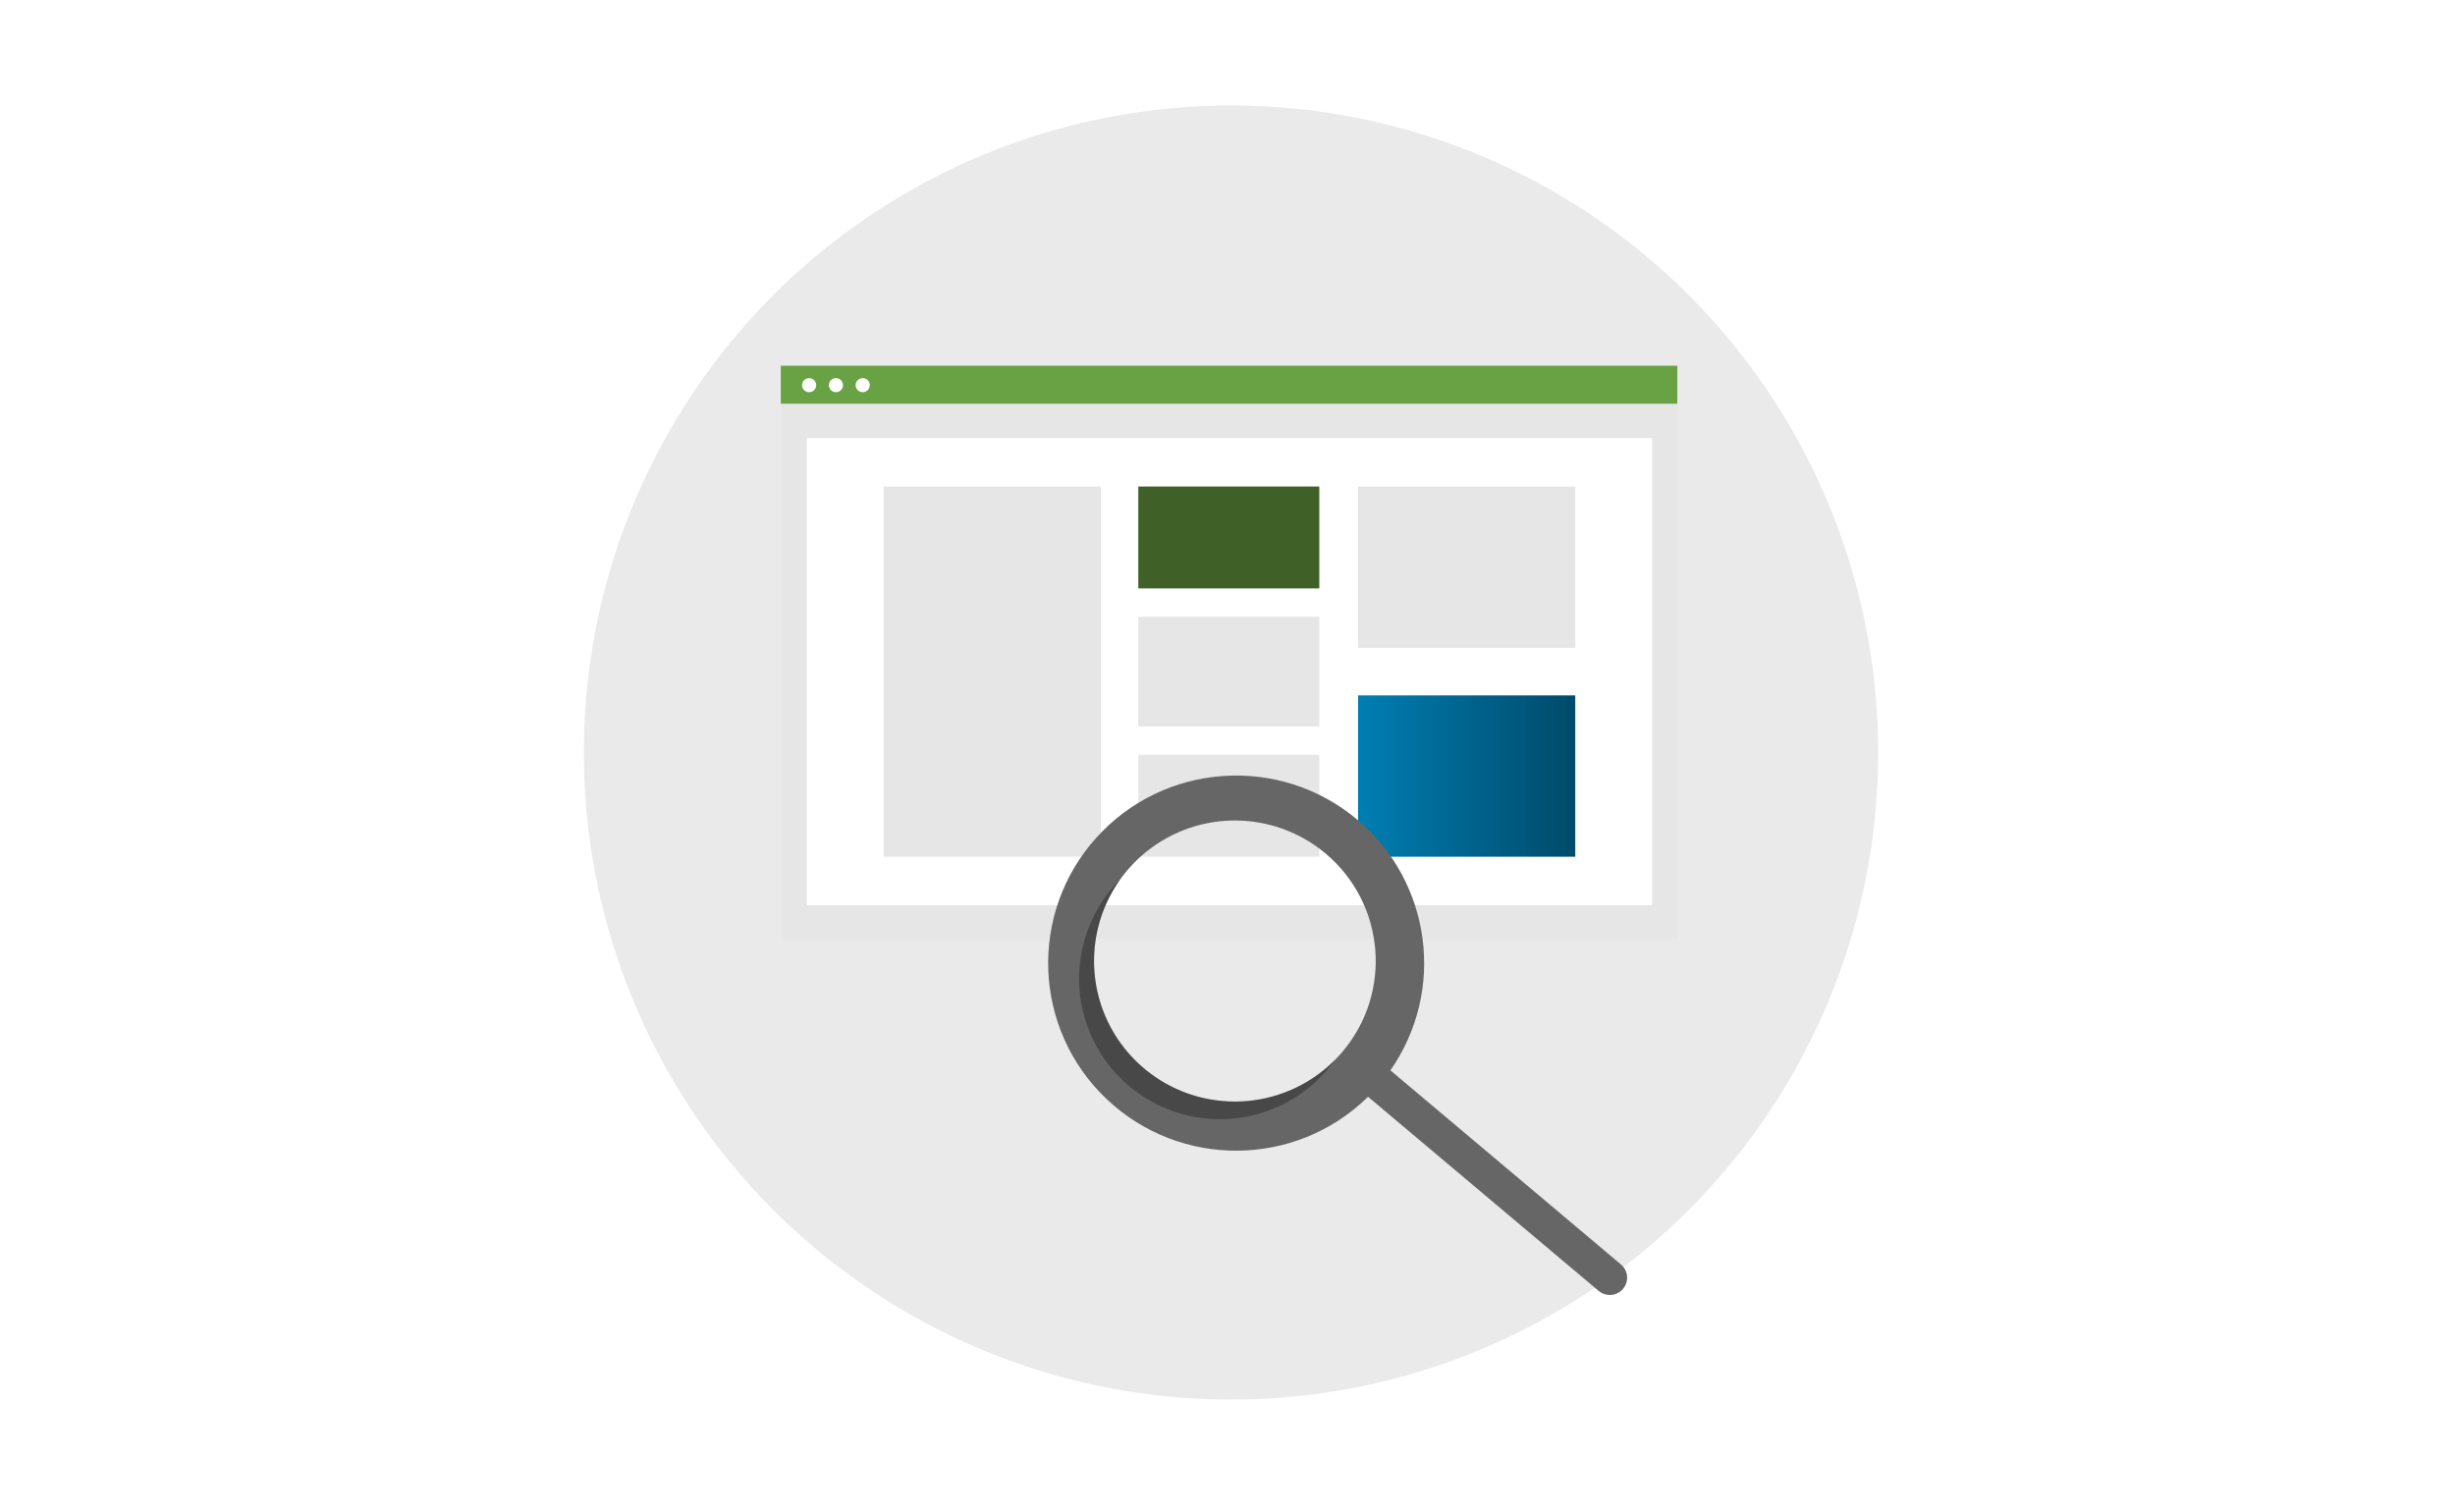 <?xml version="1.0" encoding="UTF-8"?>
<svg width="349px" height="215px" viewBox="0 0 349 215" version="1.1" xmlns="http://www.w3.org/2000/svg" xmlns:xlink="http://www.w3.org/1999/xlink">
    <title>Group 4</title>
    <defs>
        <linearGradient x1="0%" y1="50%" x2="98.499%" y2="50%" id="linearGradient-1">
            <stop stop-color="#007EB3" offset="0%"></stop>
            <stop stop-color="#004B6B" offset="100%"></stop>
        </linearGradient>
    </defs>
    <g id="Mocks-Internal-Pages---Member-Resources" stroke="none" stroke-width="1" fill="none" fill-rule="evenodd">
        <g id="Mocks---Member-Materials" transform="translate(-928, -2512)">
            <g id="Group-4" transform="translate(928, 2512)">
                <rect id="Rectangle-Copy-2" fill="#FFFFFF" x="0" y="0" width="349" height="215"></rect>
                <g id="Group-3" transform="translate(83, 15)">
                    <circle id="Oval-Copy-2" fill="#EAEAEA" cx="92" cy="92" r="92"></circle>
                    <g id="Group-2" transform="translate(28, 37)" fill-rule="nonzero">
                        <rect id="Rectangle" fill="#E6E6E6" x="0.054" y="0.072" width="127.445" height="81.451"></rect>
                        <rect id="Rectangle" fill="#FFFFFF" x="3.699" y="10.288" width="120.156" height="66.416"></rect>
                        <rect id="Rectangle" fill="#69A244" x="0" y="0" width="127.445" height="5.403"></rect>
                        <ellipse id="Oval" fill="#FFFFFF" cx="4.023" cy="2.762" rx="1.004" ry="1.001"></ellipse>
                        <ellipse id="Oval" fill="#FFFFFF" cx="7.833" cy="2.762" rx="1.004" ry="1.001"></ellipse>
                        <ellipse id="Oval" fill="#FFFFFF" cx="11.642" cy="2.762" rx="1.004" ry="1.001"></ellipse>
                        <rect id="Rectangle" fill="#E6E6E6" x="14.617" y="17.179" width="30.874" height="52.634"></rect>
                        <rect id="Rectangle" fill="#3F6128" x="50.821" y="17.179" width="25.729" height="14.488"></rect>
                        <rect id="Rectangle" fill="#E6E6E6" x="50.821" y="35.702" width="25.729" height="15.588"></rect>
                        <rect id="Rectangle" fill="#E6E6E6" x="50.821" y="55.325" width="25.729" height="14.488"></rect>
                        <rect id="Rectangle" fill="#E6E6E6" x="82.063" y="17.179" width="30.874" height="22.938"></rect>
                        <rect id="Rectangle" fill="url(#linearGradient-1)" x="82.063" y="46.876" width="30.874" height="22.938"></rect>
                        <g id="Group" transform="translate(38.004, 58.27)">
                            <path d="M43.961,6.287 C32.925,-3.006 16.487,-1.87 6.84,8.852 C-2.808,19.574 -2.175,36.005 8.267,45.957 C18.71,55.909 35.187,55.784 45.476,45.674 L78.258,73.278 C78.931,73.844 79.855,74.01 80.683,73.712 C81.51,73.414 82.116,72.698 82.271,71.833 C82.426,70.969 82.107,70.088 81.435,69.521 L48.653,41.918 C56.545,30.614 54.512,15.172 43.961,6.287 L43.961,6.287 Z M41.848,39.26 C36.625,45.436 28.188,47.865 20.471,45.414 C12.754,42.962 7.277,36.114 6.593,28.061 C5.909,20.008 10.154,12.337 17.348,8.625 C24.542,4.913 33.268,5.891 39.457,11.103 C47.909,18.219 48.979,30.826 41.848,39.26 L41.848,39.26 Z" id="Shape" fill="#666666"></path>
                            <path d="M13.632,41.645 C5.667,34.938 4.19,23.256 10.234,14.784 C9.851,15.169 9.481,15.572 9.124,15.993 C4.51,21.448 3.164,28.946 5.592,35.661 C8.02,42.376 13.854,47.289 20.895,48.548 C27.937,49.806 35.117,47.22 39.73,41.764 C40.087,41.342 40.422,40.911 40.737,40.468 C33.386,47.84 21.597,48.351 13.632,41.645 L13.632,41.645 Z" id="Path" fill="#000000" opacity="0.3"></path>
                        </g>
                    </g>
                </g>
            </g>
        </g>
    </g>
</svg>
